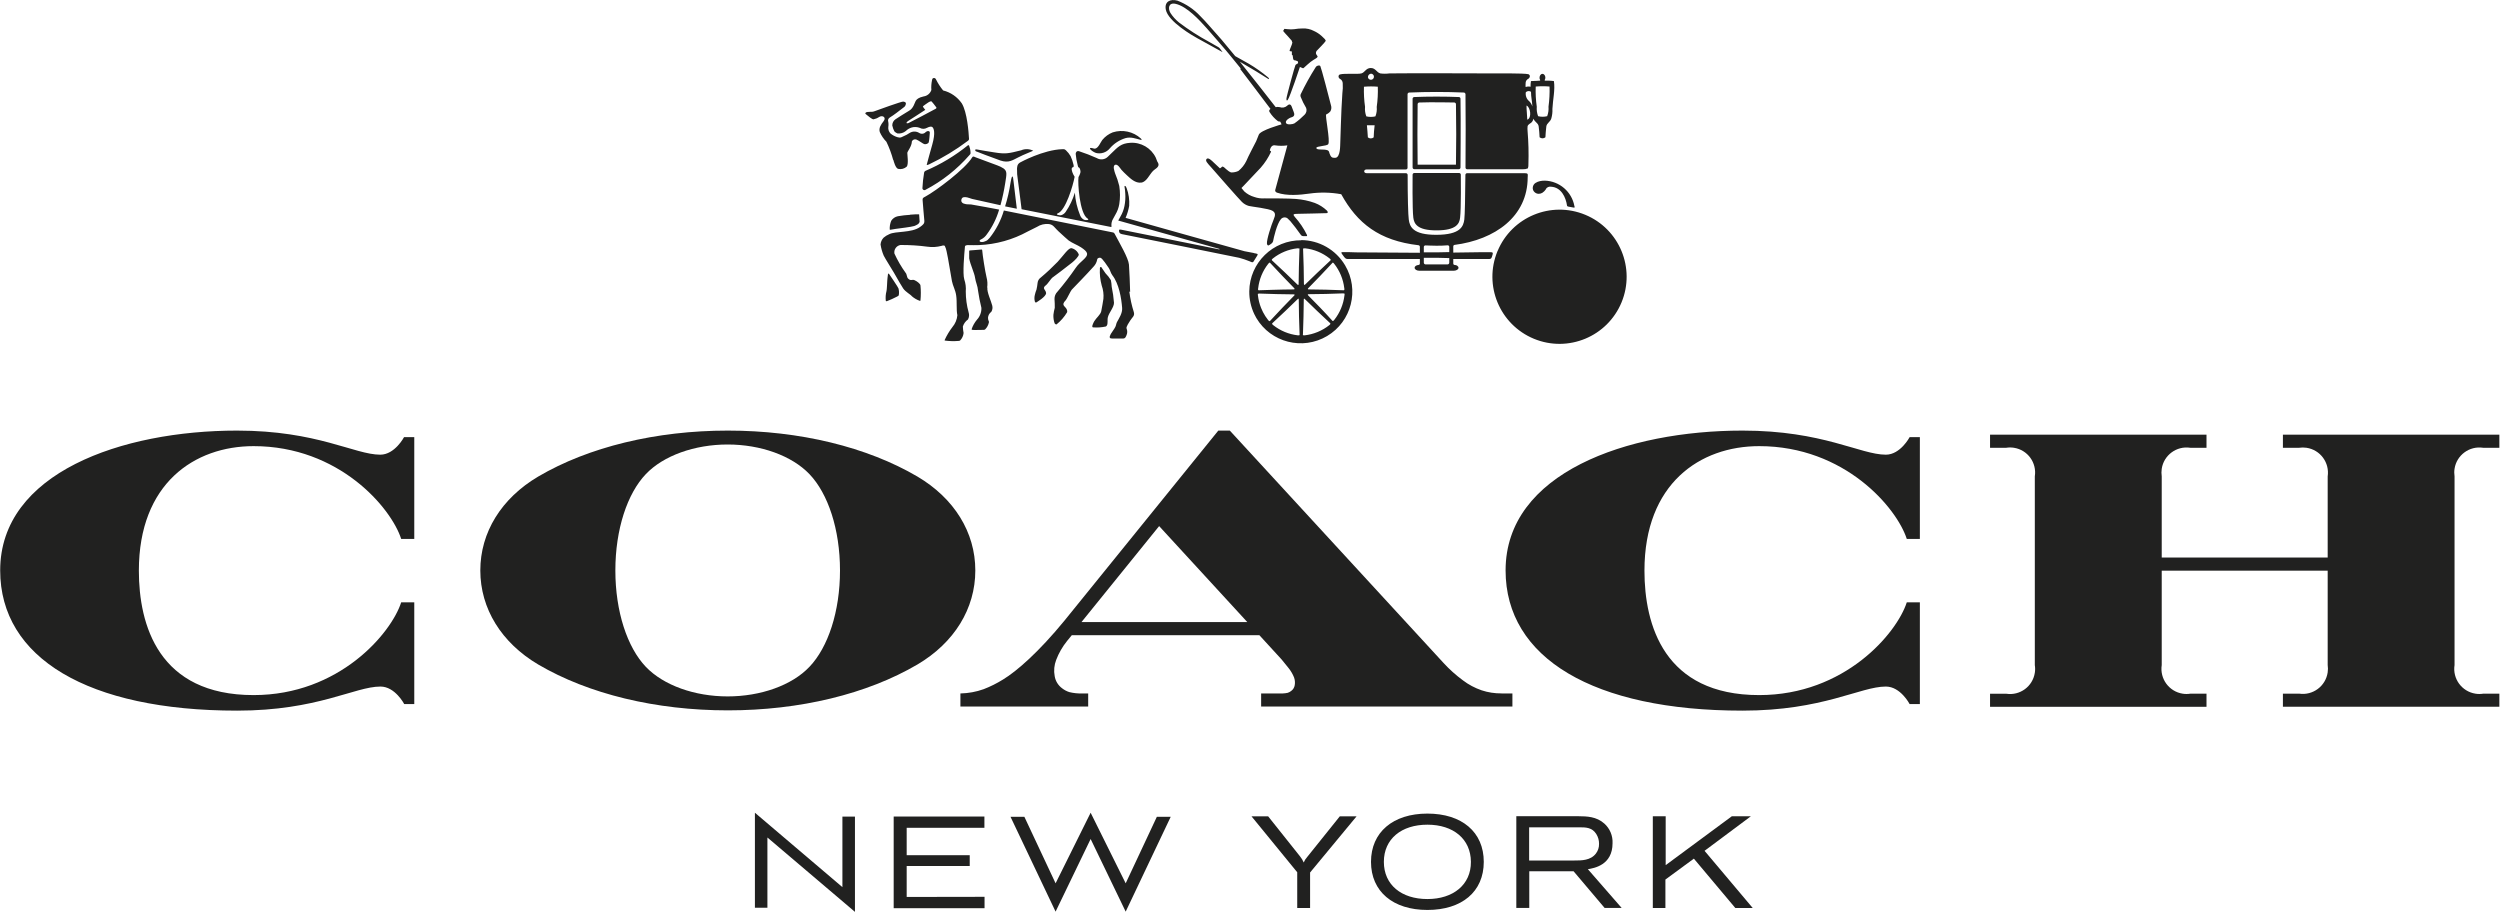 <svg width="550" height="201" viewBox="0 0 550 201" fill="none" xmlns="http://www.w3.org/2000/svg">
<g clip-path="url(#clip0_127_5652)">
<path d="M196.61 179.64V199.81L216.6 199.8V197.3L199.47 197.33V190.52H213.34V188.15H199.47V182.12H216.57V179.64H196.61Z" fill="#212120"/>
<path d="M287.59 188.53C287.26 188.89 287 189.3 286.82 189.75C286.61 189.25 286.33 188.79 285.99 188.38L278.99 179.59H275.33L285.39 191.9V199.76H288.22V191.95L298.45 179.59H294.76L287.59 188.53Z" fill="#212120"/>
<path d="M336.41 189.31V182.01H347.5C348.81 182.01 350.28 182.01 351.19 183.5C351.59 184.14 351.8 184.88 351.79 185.64C351.81 186.41 351.57 187.17 351.1 187.78C349.93 189.31 347.93 189.31 346.39 189.31H336.41ZM349.33 191.22C350.67 191 354.76 190.34 354.76 185.51C354.84 183.87 354.18 182.29 352.96 181.19C351.21 179.62 349.07 179.59 347.31 179.57H333.59V199.74H336.44V191.68H346.19L353.01 199.74H356.76L349.33 191.22Z" fill="#212120"/>
<path d="M375 187.18L385.19 179.58H381L366.45 190.33V179.58H363.62V199.76H366.39V193.5L372.65 188.9L381.77 199.76H385.6L375 187.18Z" fill="#212120"/>
<path d="M166.08 178.8L185.33 195.17V179.65H188.09V200.61L168.83 184.25V199.7H166.08V178.8Z" fill="#212120"/>
<path d="M232.23 194.33L239.94 178.8L247.65 194.33L254.51 179.69H257.56L247.65 200.56L239.94 184.58L232.23 200.56L222.31 179.69H225.36L232.23 194.33Z" fill="#212120"/>
<path d="M314.03 197.79C308.31 197.79 304.45 194.66 304.45 189.61C304.45 184.56 308.31 181.43 314.03 181.43C319.75 181.43 323.57 184.59 323.6 189.61C323.63 194.63 319.71 197.79 314.03 197.79ZM314.03 178.99C306.46 178.99 301.62 183.09 301.62 189.61C301.62 196.13 306.46 200.19 314.03 200.19C321.6 200.19 326.43 196.19 326.43 189.61C326.43 183.03 321.59 178.99 314.03 178.99Z" fill="#212120"/>
<path d="M342.27 62.82C342.19 62.82 342.06 62.94 341.99 63C339.41 65.57 336.99 68 334.67 70.1C334.6 70.14 334.56 70.21 334.55 70.29C334.55 70.36 334.55 70.43 334.69 70.53C334.74 70.58 334.79 70.63 334.85 70.67L334.9 70.72C336.93 72.34 339.38 73.35 341.96 73.64H342.23C342.33 73.64 342.42 73.62 342.5 73.57C342.54 73.5 342.56 73.42 342.55 73.34C342.45 70.34 342.4 67.03 342.39 63.15C342.39 62.93 342.39 62.85 342.32 62.82H342.27ZM330.57 61.43C330.51 61.43 330.44 61.44 330.39 61.48C330.39 61.48 330.32 61.6 330.32 61.74C330.32 61.82 330.32 61.9 330.32 61.98C330.61 64.56 331.63 67.01 333.24 69.05C333.4 69.25 333.54 69.38 333.65 69.39C333.75 69.4 333.85 69.37 333.93 69.31C335.93 67.14 338.27 64.74 341.02 61.98C341.18 61.83 341.21 61.75 341.21 61.71C341.21 61.69 341.21 61.67 341.21 61.65C341.15 61.59 340.99 61.59 340.89 61.59C337.22 61.59 333.79 61.53 330.69 61.43M333.81 52.3C333.73 52.3 333.66 52.3 333.56 52.44L333.4 52.63C331.78 54.66 330.76 57.11 330.47 59.69C330.47 59.95 330.47 60.14 330.52 60.23C330.58 60.27 330.65 60.28 330.72 60.28C333.72 60.18 337.03 60.13 340.92 60.12C341.03 60.13 341.14 60.12 341.23 60.06C341.23 60.04 341.23 60.02 341.23 60C341.23 59.92 341.12 59.8 341.06 59.73C338.46 57.12 336.06 54.66 333.96 52.41C333.91 52.35 333.85 52.3 333.77 52.28M342.31 48.05H342.03C339.45 48.35 337 49.36 334.97 50.98C334.79 51.12 334.63 51.26 334.63 51.39C334.63 51.47 334.68 51.55 334.75 51.59C336.95 53.65 339.34 55.97 342.07 58.69C342.22 58.84 342.31 58.87 342.35 58.87C342.39 58.87 342.47 58.66 342.47 58.53C342.47 54.85 342.53 51.41 342.62 48.33C342.65 48.26 342.65 48.17 342.62 48.1C342.54 48.05 342.45 48.02 342.35 48.03M344.11 48.03C344.01 48.02 343.92 48.04 343.84 48.1C343.79 48.17 343.77 48.25 343.79 48.33C343.89 51.33 343.94 54.63 343.95 58.52C343.95 58.69 343.95 58.81 344.02 58.85C344.11 58.85 344.24 58.72 344.29 58.67C346.91 56.06 349.37 53.67 351.61 51.57C351.67 51.52 351.72 51.46 351.74 51.38C351.74 51.31 351.74 51.24 351.6 51.14C351.54 51.07 351.47 51.01 351.39 50.96C349.36 49.34 346.91 48.32 344.33 48.03H344.06M352.61 52.26C352.53 52.27 352.46 52.32 352.42 52.39C350.42 54.52 348.1 56.91 345.32 59.71C345.17 59.86 345.13 59.94 345.13 59.98C345.13 60 345.13 60.02 345.13 60.04C345.19 60.1 345.35 60.1 345.45 60.1C349.01 60.1 352.54 60.16 355.64 60.26H355.69C355.75 60.26 355.82 60.25 355.87 60.21C355.92 60.13 355.95 60.04 355.94 59.95C355.94 59.86 355.94 59.76 355.94 59.67C355.66 57.09 354.65 54.63 353.03 52.6C352.87 52.4 352.73 52.27 352.61 52.26ZM345.46 61.55C345.25 61.55 345.18 61.55 345.16 61.61C345.16 61.63 345.16 61.65 345.16 61.67C345.16 61.76 345.3 61.9 345.35 61.94C347.92 64.52 350.35 66.94 352.45 69.26C352.49 69.33 352.56 69.37 352.64 69.39C352.73 69.37 352.82 69.32 352.88 69.25L353.04 69.06C354.65 67.03 355.65 64.59 355.93 62.01C355.99 61.84 355.99 61.66 355.93 61.49C355.87 61.45 355.8 61.43 355.73 61.43C352.73 61.52 349.43 61.58 345.54 61.59L345.46 61.55ZM343.93 62.82C343.82 62.82 343.81 63.03 343.81 63.16C343.81 66.8 343.75 70.23 343.65 73.36C343.63 73.44 343.65 73.52 343.7 73.58C343.78 73.64 343.87 73.67 343.97 73.66H344.24C346.82 73.37 349.28 72.36 351.31 70.74C351.49 70.6 351.65 70.45 351.65 70.33C351.64 70.25 351.6 70.18 351.53 70.13C349.35 68.13 346.95 65.77 344.2 63.03C344.06 62.88 343.97 62.85 343.93 62.85M329.45 55.25C326.34 62.78 329.92 71.41 337.46 74.53C344.99 77.64 353.62 74.06 356.74 66.52C359.85 58.99 356.27 50.36 348.75 47.25C341.21 44.13 332.58 47.72 329.46 55.25M293.2 57.76C293.29 57.76 293.39 57.87 293.52 58.03C294.74 59.58 295.51 61.43 295.74 63.39C295.78 63.52 295.78 63.67 295.74 63.8C295.7 63.84 295.65 63.86 295.59 63.86C293.01 63.75 290.38 63.69 288.01 63.67C287.86 63.67 287.77 63.67 287.74 63.59C287.71 63.51 287.74 63.46 287.87 63.35C289.53 61.67 291.34 59.77 293.11 57.86C293.14 57.8 293.2 57.76 293.27 57.76M295.63 64.58C295.63 64.58 295.73 64.56 295.78 64.58C295.82 64.71 295.82 64.86 295.78 64.99C295.55 66.95 294.78 68.8 293.56 70.35C293.44 70.51 293.33 70.62 293.24 70.62C293.17 70.62 293.11 70.58 293.08 70.52C291.28 68.52 289.48 66.68 287.84 65.03C287.74 64.93 287.7 64.84 287.71 64.79C287.72 64.74 287.83 64.72 287.98 64.72C290.3 64.72 292.98 64.64 295.56 64.54L295.63 64.58ZM286.89 65.7C286.95 65.7 287.02 65.75 287.11 65.84C288.81 67.51 290.71 69.32 292.6 71.07C292.65 71.11 292.68 71.17 292.69 71.23C292.69 71.32 292.59 71.42 292.42 71.55C290.88 72.77 289.02 73.54 287.07 73.77H286.86C286.75 73.77 286.68 73.77 286.65 73.72C286.62 73.66 286.62 73.6 286.65 73.54C286.75 70.91 286.81 68.29 286.83 65.96C286.83 65.86 286.83 65.69 286.93 65.69M286.93 54.63C287 54.63 287.07 54.63 287.14 54.63C289.1 54.85 290.95 55.62 292.49 56.84C292.66 56.97 292.76 57.07 292.76 57.16C292.76 57.22 292.72 57.28 292.67 57.32C290.75 59.1 288.85 60.91 287.18 62.55C287.09 62.64 287.02 62.69 286.96 62.69C286.9 62.69 286.86 62.5 286.86 62.42C286.86 60.07 286.78 57.42 286.68 54.84C286.66 54.78 286.66 54.72 286.68 54.66C286.75 54.64 286.82 54.64 286.89 54.66M285.67 54.66C285.74 54.64 285.81 54.64 285.88 54.66C285.9 54.72 285.9 54.79 285.88 54.85C285.78 57.46 285.72 60.08 285.7 62.42C285.7 62.52 285.7 62.69 285.6 62.69C285.5 62.69 285.47 62.64 285.38 62.55C283.71 60.91 281.82 59.1 279.88 57.32C279.83 57.28 279.8 57.22 279.79 57.16C279.79 57.07 279.89 56.97 280.06 56.84C281.6 55.62 283.46 54.85 285.42 54.63C285.49 54.63 285.56 54.63 285.63 54.63M285.63 65.69C285.72 65.69 285.73 65.88 285.73 65.96C285.73 68.3 285.81 70.96 285.91 73.54C285.93 73.6 285.93 73.66 285.91 73.72C285.85 73.76 285.78 73.78 285.71 73.77H285.49C283.53 73.54 281.68 72.77 280.13 71.55C279.96 71.42 279.86 71.32 279.86 71.23C279.86 71.17 279.9 71.11 279.95 71.07C281.85 69.32 283.75 67.51 285.45 65.84C285.56 65.72 285.63 65.7 285.67 65.7M276.96 64.58C279.58 64.68 282.2 64.74 284.55 64.76C284.7 64.76 284.79 64.76 284.81 64.83C284.83 64.9 284.81 64.97 284.68 65.07C283.04 66.74 281.23 68.63 279.45 70.56C279.41 70.62 279.36 70.65 279.29 70.66C279.2 70.66 279.1 70.55 278.97 70.39C278.55 69.85 278.17 69.28 277.86 68.67C277.71 68.38 277.57 68.07 277.44 67.75C277.09 66.88 276.86 65.96 276.75 65.03C276.71 64.9 276.71 64.75 276.75 64.62C276.8 64.6 276.85 64.6 276.9 64.62L276.96 64.58ZM279.29 57.76C279.36 57.76 279.42 57.8 279.45 57.86C281.2 59.75 283.01 61.65 284.68 63.35C284.79 63.46 284.83 63.54 284.81 63.59C284.79 63.64 284.7 63.67 284.55 63.67C282.16 63.67 276.94 63.86 276.93 63.86C276.93 63.86 276.83 63.84 276.8 63.81C276.75 63.68 276.75 63.53 276.8 63.4C277.02 61.44 277.79 59.59 279.01 58.04C279.14 57.88 279.24 57.77 279.33 57.77M286.33 52.86C280.06 52.79 274.91 57.81 274.84 64.09C274.82 65.82 275.2 67.54 275.94 69.1C276.08 69.4 276.23 69.69 276.4 69.97C279.6 75.36 286.57 77.13 291.96 73.93C297.35 70.73 299.12 63.76 295.92 58.37C293.88 54.93 290.18 52.82 286.18 52.82M275.79 55.65L273.79 55.27C273.28 55.15 247.63 47.93 247.63 47.93C248 47.08 248.26 46.2 248.42 45.29C248.51 43.96 248.32 42.62 247.85 41.37C247.8 41.26 247.75 41.15 247.69 41.05C247.55 40.83 247.37 40.87 247.39 41.05C247.48 41.56 247.54 42.07 247.56 42.59C247.62 43.51 247.56 44.43 247.38 45.33C247.22 46.15 246.92 46.93 246.49 47.65L246.01 48.52L268.24 54.75C268.31 54.75 268.29 54.89 268.24 54.87L246.57 50.51C246.14 50.43 246.16 50.67 246.2 50.91C246.24 51.15 246.33 51.41 246.82 51.51C247.31 51.61 272.2 56.6 272.64 56.72C273.39 56.92 274.13 57.17 274.85 57.46C275.35 57.66 275.59 57.86 275.78 57.53L276.59 56.24C276.86 55.82 276.59 55.83 275.88 55.69M340.95 19.04C339.92 18.95 338.89 18.95 337.86 19.04C337.8 20.52 337.88 22 338.09 23.47C338.03 24.18 338.13 24.89 338.38 25.56C339.04 25.73 339.72 25.73 340.38 25.56C340.63 24.89 340.73 24.18 340.67 23.47C340.87 22 340.95 20.52 340.9 19.04M337.12 23.38C337.06 22.16 336.83 21.46 336.82 20.19C336.46 19.95 335.99 19.99 335.68 20.29C335.56 21.05 335.85 21.81 336.45 22.29C336.76 22.61 336.99 23 337.12 23.42M335.83 23.22C335.83 24.33 335.98 25.28 336 26.33C337.06 25.95 336.69 23.53 335.83 23.22ZM303.16 19.08C302.13 18.99 301.1 18.99 300.07 19.08C300.02 20.56 300.1 22.04 300.31 23.51C300.24 24.22 300.34 24.93 300.59 25.6C301.25 25.76 301.93 25.76 302.59 25.6C302.85 24.94 302.95 24.22 302.88 23.51C303.09 22.04 303.17 20.56 303.12 19.08M302.42 27.56H300.72C300.81 28.34 300.88 29.56 300.93 30.22C301.3 30.53 301.84 30.53 302.21 30.22C302.21 29.53 302.33 28.34 302.42 27.56ZM300.95 17.05C301.04 17.41 301.41 17.62 301.77 17.53C302.13 17.44 302.34 17.07 302.25 16.71C302.17 16.42 301.91 16.21 301.6 16.21C301.19 16.27 300.9 16.64 300.95 17.05ZM313.24 57.79C313.24 57.99 313.41 58.16 313.61 58.17H318.47C318.68 58.16 318.84 57.99 318.84 57.78V56.78L316.04 56.71H313.24V57.79ZM313.24 55.52H316.04L318.84 55.46V54.31C318.84 54.12 318.69 53.97 318.5 53.97C318.49 53.97 318.48 53.97 318.47 53.97C317.67 54.04 316.86 54.06 316.04 54.06C315.22 54.06 313.61 53.99 313.61 53.99C313.42 53.98 313.25 54.13 313.24 54.32C313.24 54.32 313.24 54.32 313.24 54.33V55.52ZM200.24 47.26C199.33 47.31 198.43 47.41 197.54 47.57C196.93 47.69 196.4 48.05 196.07 48.57C195.82 49.18 195.7 49.84 195.74 50.5C195.74 50.5 195.74 50.56 195.87 50.55C196 50.54 196.65 50.41 197.01 50.36C198.3 50.18 200.37 49.95 201.14 49.72C201.39 49.63 201.63 49.52 201.85 49.38C202.08 49.25 202.25 49.03 202.32 48.78C202.32 48.54 202.24 47.69 202.21 47.15C201.5 47.15 201.21 47.15 200.21 47.23M237.33 55.98C237.05 55.27 236.43 54.75 235.69 54.59C235 54.59 233.97 56.2 232.69 57.59C231.51 58.81 230.28 59.96 228.98 61.05C228.58 61.32 228.32 61.75 228.27 62.23C228.22 62.72 228.14 63.22 228.03 63.7C227.88 64.08 227.76 64.46 227.67 64.86C227.54 65.35 227.54 65.86 227.67 66.35C227.72 66.46 227.84 66.62 227.96 66.55C228.08 66.48 230.17 65.25 230.14 64.48C230.11 63.71 229.06 63.48 230.19 62.68C230.4 62.53 231.28 61.27 231.48 61.11C232.12 60.63 234.43 58.93 235.86 57.77C236.38 57.36 237.39 56.37 237.34 55.96M217.17 63.31C217.29 62.53 217.24 61.73 217.03 60.96C216.74 59.79 216.15 56.06 216.09 55.1C216.09 54.95 216.01 54.88 215.89 54.9C215.77 54.92 213.36 55.1 213.36 55.1C213.36 55.1 213.22 55.1 213.22 55.22V56.84C213.45 58.19 214.38 60.04 214.52 61.14C214.64 62.07 215.09 62.88 215.17 63.95C215.35 65.22 215.6 66.48 215.91 67.73C215.94 68.68 215.6 69.61 214.95 70.31C214.42 70.94 214.01 71.66 213.75 72.44C213.77 72.51 213.83 72.56 213.9 72.57C214.38 72.63 215.77 72.57 216.44 72.57C216.55 72.57 216.65 72.53 216.74 72.46C217.15 72.05 217.43 71.53 217.55 70.96C217.58 70.89 217.58 70.8 217.55 70.73C217.42 70.47 217.36 70.19 217.36 69.9C217.4 69.38 217.67 68.9 218.09 68.6C218.34 68.19 218.42 67.69 218.29 67.22C218.08 66.29 217.06 64.22 217.23 63.22M195.55 60.22C195.55 60.22 195.44 60.17 195.39 60.22C195.37 60.24 195.36 60.26 195.36 60.28C195.28 60.77 195.21 61.6 195.2 61.73C195.19 61.86 195.11 63.85 195.03 64.03C194.84 64.74 194.79 65.48 194.88 66.21C194.94 66.27 195.03 66.29 195.11 66.26C195.87 65.97 196.61 65.63 197.33 65.26C197.48 65.19 197.68 65.08 197.73 64.95C197.82 64.45 197.8 63.93 197.66 63.44C197.66 63.31 195.66 60.33 195.55 60.2V60.23V60.22ZM316.08 50.68C320.45 50.68 321.08 49.16 321.22 47.89C321.47 46 321.38 38.43 321.38 38.43C321.38 38.22 321.21 38.06 321 38.06H311.15C310.94 38.06 310.78 38.22 310.77 38.43C310.77 38.43 310.69 46.04 310.93 47.89C311.1 49.16 311.7 50.7 316.08 50.68ZM245.08 66.62C244.99 65.43 244.82 64.24 244.57 63.07C244.55 62.58 244.49 62.1 244.39 61.62C244.06 61.08 243.66 60.57 243.21 60.12C242.86 59.66 242.36 58.85 242.3 58.78C242.25 58.72 242.15 58.71 242.09 58.76C242.09 58.76 242.08 58.77 242.07 58.78C242.01 58.78 241.99 58.88 241.98 58.99C241.9 60.28 242.04 61.57 242.38 62.82C242.71 63.76 242.84 64.75 242.75 65.74C242.67 66.23 242.44 67.74 242.27 68.49C242.1 69.24 241.18 69.93 240.74 70.67C240.55 70.99 240.05 72 240.46 72.02C241.4 72.1 242.35 72.03 243.28 71.83C243.36 71.79 243.43 71.73 243.48 71.65C243.81 71.22 243.56 70.4 243.74 69.75C244 68.75 245.06 67.64 245.08 66.63M248.63 64.21C248.63 63.41 248.44 58.91 248.37 58.21C248.24 56.75 246.31 53.5 245.23 51.45C245.19 51.38 245.15 51.31 245.09 51.25C245.01 51.19 244.92 51.15 244.82 51.13L220.85 46.31C220.21 48.49 219.15 50.53 217.74 52.31C217.3 52.76 217.27 52.89 216.74 53.08C216.53 53.19 216.29 53.24 216.05 53.25C215.9 53.25 215.74 53.22 215.6 53.16C215.45 53.04 215.46 52.8 215.87 52.65C216.37 52.4 216.79 52.02 217.1 51.56C218.32 49.92 219.24 48.07 219.81 46.11C219.81 46.11 214.1 45.02 213.63 44.98C213.16 44.94 212.73 44.98 212.44 44.9C211.78 44.8 211.37 44.46 211.51 43.9C211.65 43.34 212.1 43.3 212.76 43.42C213.1 43.48 213.45 43.66 213.85 43.76C214.25 43.86 220.1 45.15 220.1 45.15C220.54 43.55 220.89 41.92 221.15 40.27C221.48 38.22 221.59 37.68 220.8 37.07C220.36 36.78 219.89 36.55 219.4 36.38C218.75 36.12 215.11 34.81 214.66 34.62C214.21 34.43 214.07 34.32 213.88 34.62C212.4 37.14 205.88 42.02 203.56 43.26C203.16 43.47 202.95 43.56 202.97 43.96C203.05 45.31 203.26 47.39 203.35 48.48C203.42 49.2 203.11 49.42 202.42 49.93C200.54 51.29 197.02 50.8 195.62 51.53C195.17 51.72 194.76 51.97 194.39 52.29C194 52.7 193.77 53.22 193.72 53.78C193.85 54.63 194.08 55.45 194.42 56.24C194.56 56.61 196.81 60.17 197.03 60.63C197.25 61.09 198.56 63.25 198.7 63.46C199.25 64.26 200.31 64.76 200.62 65.18C201.13 65.62 201.72 65.96 202.35 66.18C202.47 66.18 202.49 66.18 202.5 66.1C202.61 65 202.61 63.88 202.5 62.78C202.44 62.4 201.72 61.86 201.18 61.63C200.64 61.4 200.38 61.91 199.75 61.25C199.51 61 199.48 60.25 199.27 60.07C198.3 58.73 197.46 57.29 196.77 55.78C196.62 54.89 197.22 54.05 198.1 53.9C198.12 53.9 198.14 53.9 198.17 53.9C200.13 53.89 202.08 54.01 204.02 54.27C205.06 54.42 206.12 54.36 207.14 54.09C207.47 53.96 207.72 53.99 207.85 54.09C208.04 54.47 208.17 54.87 208.25 55.29C208.61 56.81 209.18 60.61 209.43 61.86C209.63 62.91 210.2 63.8 210.36 65.01C210.57 66.44 210.36 68.18 210.62 69.34C210.54 70.31 210.15 71.23 209.52 71.97C208.85 72.84 208.29 73.79 207.83 74.79C207.81 74.83 207.81 74.88 207.83 74.92C208.85 75.06 209.88 75.09 210.9 75C211.01 75 211.12 74.97 211.22 74.91C211.66 74.46 211.93 73.88 211.99 73.26C211.9 72.79 211.84 72.31 211.83 71.83C212.03 71.2 212.42 70.66 212.96 70.28C213.22 69.79 213.27 69.22 213.09 68.7C212.68 67.21 212.47 65.67 212.47 64.13C212.55 63.23 212.43 62.32 212.14 61.46C211.75 60.22 212.14 55.84 212.27 54.46C212.27 54.13 212.35 54.07 212.45 54.02C212.6 53.95 212.76 53.92 212.92 53.92C213.5 53.92 215 53.97 215.41 53.92C219.16 53.76 222.83 52.73 226.12 50.92C226.92 50.5 227.12 50.41 228.12 49.92C228.91 49.41 229.85 49.19 230.78 49.29C231.88 49.49 231.78 49.97 233.39 51.37C233.64 51.59 234.83 52.71 235.11 52.91C235.93 53.5 237.06 53.91 237.82 54.41C238.58 54.91 239.05 55.33 239.14 55.71C239.37 56.71 237.62 57.46 236.65 58.94C235.41 60.75 234.07 62.49 232.65 64.16C232.21 64.59 231.97 65.19 231.99 65.8C232.04 66.44 232.06 67.08 232.05 67.72C231.91 68.23 231.81 68.74 231.75 69.26C231.72 69.89 231.81 70.52 232.01 71.11C232.1 71.27 232.32 71.43 232.45 71.36C233.37 70.62 234.15 69.72 234.76 68.7C234.8 68.57 234.8 68.42 234.76 68.29C234.76 68.22 234.73 68.16 234.7 68.1C234.39 67.31 233.3 67.22 234.48 66.03C234.7 65.8 235.55 63.98 235.78 63.74C236.47 63.02 239.03 60.4 240.6 58.64C241.01 58.21 241.28 57.67 241.38 57.09C241.47 56.66 242 56.69 242.06 56.7C242.48 56.7 243.73 58.7 243.95 58.99C244.27 59.47 244.31 59.99 244.71 60.54C246.18 62.42 246.71 65.62 246.87 67.75C246.97 68.91 246.13 70.11 245.73 70.87C245.56 71.2 245.55 71.56 245.37 71.93C245.09 72.49 244.64 73 244.37 73.48C243.93 74.29 244.14 74.48 244.7 74.48H247.1C247.26 74.48 247.42 74.42 247.54 74.3C247.67 74.12 247.78 73.91 247.85 73.7C248.04 73.25 248.04 72.74 247.85 72.29C247.66 71.93 248.47 70.83 248.68 70.47C249.08 69.82 249.68 69.52 249.45 68.69C248.98 67.21 248.64 65.68 248.45 64.14M284.2 9.14C284.26 9.21 284.32 9.26 284.32 9.34C284.32 9.71 283.7 10.92 283.71 11.15C283.71 11.21 283.71 11.23 283.78 11.25C283.88 11.28 283.99 11.3 284.1 11.31H284.21C284.21 11.31 284.21 11.46 284.21 11.54V12.01C284.21 12.13 284.34 12.09 284.38 12.18C284.42 12.31 284.44 12.44 284.44 12.57C284.44 12.77 284.49 12.97 284.58 13.15C284.61 13.2 284.66 13.24 284.72 13.26C284.82 13.26 284.98 13.26 285.16 13.35L285.52 13.49C285.57 13.63 285.59 13.77 285.57 13.92C285.37 14.02 285.18 14.15 285.01 14.29C284.89 14.41 283.01 21.29 283.01 21.73C283.01 22.17 283.14 22.22 283.33 21.94C283.81 21.27 285.98 14.73 285.98 14.73L286.54 14.97C286.54 14.97 286.69 15.07 286.79 14.97C287.33 14.5 287.98 13.87 288.34 13.61C289.4 12.84 289.63 12.87 289.86 12.53C289.88 12.48 289.88 12.42 289.86 12.37C289.78 12.18 289.51 11.96 289.51 11.73C289.49 11.46 289.6 11.21 289.81 11.04C290.06 10.78 291.5 9.31 291.63 9.04C291.76 8.77 291.21 8.38 290.76 7.92C290.25 7.46 289.67 7.08 289.04 6.8C288.28 6.4 287.43 6.22 286.57 6.26C285.95 6.26 285.34 6.32 284.73 6.42C284.26 6.48 283.78 6.48 283.31 6.42L282.56 6.35L282.29 6.81C282.4 6.95 282.5 7.08 282.69 7.29C282.88 7.5 283.78 8.45 284.25 9.03M214.78 33.31C215.34 33.53 217.54 34.41 220.09 35.31C221.94 35.94 222.83 35.19 223.94 34.66C224.89 34.2 224.78 34.21 227.31 33.16C226.48 32.73 225.5 32.7 224.64 33.07C221.88 33.76 221.25 33.93 218.78 33.53C217.21 33.28 216.12 33.11 215.02 32.9C214.76 32.9 214.67 32.82 214.6 32.9C214.53 32.98 214.5 33.07 214.6 33.17C214.64 33.26 214.72 33.33 214.82 33.36M223.75 37.26C223.73 37.97 223.78 38.67 223.9 39.37C223.9 39.37 224.54 44.21 224.75 46.03L244.38 49.93C244.56 49.93 244.57 49.93 244.52 49.74C244.46 49.16 244.6 48.58 244.91 48.09L245.38 47.23C245.81 46.52 246.1 45.73 246.24 44.91C246.45 43.58 246.45 42.24 246.24 40.91C246.01 39.96 245.7 39.03 245.32 38.13C245.23 37.81 244.65 36.35 245.43 36.23C245.95 36.16 246.43 37.02 246.71 37.35C247.09 37.77 247.49 38.17 247.91 38.55C248.62 39.2 249.76 40.37 251.1 40.17C252.26 40 252.84 38.44 253.68 37.59C254.08 37.18 254.83 36.9 254.88 36.26C254.88 35.9 254.68 35.7 254.58 35.49C254.48 35.28 254.4 34.96 254.28 34.7C253.25 32.55 251.01 31.25 248.63 31.42C246.63 31.55 245.96 32.31 244.49 33.74L243.72 34.49C243.07 35.13 242.06 35.25 241.28 34.77C240 34.2 238.7 33.69 237.37 33.26C236.88 33.16 236.71 33.44 236.65 33.82C236.72 34.68 236.87 35.54 237.1 36.37C237.16 36.65 237.18 36.79 237.38 36.87C237.58 36.95 237.81 37.66 237.66 38.07C237.57 38.38 237.44 38.68 237.27 38.96C237.07 40.22 237.51 47.02 239.27 48.08C239.84 48.44 238.75 48.55 238.36 48.27C238.02 48.06 237.77 47.75 237.63 47.38C236.98 45.79 236.58 44.1 236.47 42.38C236.02 43.87 235.35 45.29 234.47 46.58C234.26 46.91 233.94 47.17 233.57 47.31C233.12 47.5 232.08 47.17 232.71 46.94C234.44 46.32 236.06 40.86 236.42 38.89C236.23 38.61 236.08 38.31 235.96 38C235.78 37.54 235.64 36.9 235.96 36.83C236.28 36.76 236.24 36.53 236.17 36.23C236.03 35.58 235.81 34.95 235.53 34.35C235.26 33.88 234.92 33.46 234.53 33.09C234.41 32.97 234.26 32.88 234.1 32.82C234.04 32.81 233.97 32.81 233.91 32.82H233.73C229.51 32.95 224.47 35.72 224.47 35.72C223.7 36.13 223.78 36.81 223.73 37.31M241.07 33.64C242.21 33.94 243.42 33.55 244.16 32.64C245.07 31.58 246.27 30.8 247.6 30.39C248.79 30.06 249.79 30.48 251.11 30.81C251.18 30.68 251.11 30.56 250.98 30.46C249.31 28.94 246.95 28.43 244.8 29.12C243.9 29.47 243.11 30.05 242.5 30.8C242.1 31.33 241.65 32.59 240.88 32.71C240.54 32.71 239.93 32.39 239.8 32.63C239.67 32.87 240.67 33.52 241.07 33.63M196.53 35.15C196.63 35.51 197 36.97 197.58 37.15C198.26 37.31 198.98 37.12 199.5 36.64C199.91 36.08 199.61 33.98 199.61 33.64C199.61 33.3 200.61 32.19 200.61 31.11C200.78 30.73 201.22 30.55 201.61 30.7C202.1 30.9 203.05 31.61 203.32 31.7C203.59 31.79 204.2 31.65 204.32 31.31C204.44 30.97 204.53 29.59 204.56 29.2C204.59 28.81 204.1 28.68 203.63 29.08C203.26 29.48 202.65 29.54 202.2 29.23C201.57 28.85 200.78 28.85 200.15 29.23C199.71 29.53 199.24 29.79 198.74 29.99C198.33 30.15 198.17 30.42 197.4 30.17C196.86 30 196.35 29.73 195.91 29.37C195.54 28.98 195.36 28.44 195.43 27.91C195.5 27.46 195.48 27.01 195.37 26.57C195.37 26.35 195.37 26.05 195.91 25.75C196.45 25.45 198.03 24.24 198.74 23.68C199.1 23.48 199.31 23.09 199.3 22.68C199.24 22.51 199.05 22.39 198.69 22.35C198.33 22.31 193 24.24 192.42 24.46C191.84 24.68 191.81 24.55 191.11 24.62C190.74 24.62 190.51 24.69 190.41 24.84C190.31 24.99 190.41 25.09 190.59 25.2C190.99 25.52 191.85 26.28 192.18 26.25C192.62 26.16 193.03 25.99 193.4 25.74C194.15 25.27 195.05 25.82 194.4 26.65C193.75 27.48 193.3 28.19 193.55 29.04C193.9 29.84 194.4 30.57 195.01 31.19C195.63 32.47 196.13 33.81 196.5 35.19M199.34 27.04C199.52 27.15 199.75 27.15 199.93 27.04C200.22 26.92 205.53 24.13 205.87 23.92C205.98 23.85 206.01 23.81 206.01 23.72C206.01 23.63 206.01 23.62 205.86 23.45C205.58 23.06 205.27 22.68 204.95 22.32C204.95 22.32 204.87 22.24 204.67 22.32C204.48 22.38 204.31 22.47 204.15 22.59C203.72 22.9 203.33 23.13 203.15 23.3C202.97 23.47 203.03 23.46 203.07 23.51C203.11 23.59 203.16 23.67 203.22 23.74C203.36 23.91 203.52 24.1 203.56 24.17C203.19 24.45 199.85 26.56 199.72 26.66C199.59 26.76 199.3 27.02 199.49 27.16M197.02 26.23C197.51 25.93 199.08 24.88 200.02 24.35C200.96 23.82 201.24 22.57 201.45 22.21C201.66 21.85 202.07 21.46 203.21 21.21C204 21.1 204.65 20.55 204.9 19.8C204.84 19.07 204.9 18.34 205.05 17.62C205.11 17.32 205.2 17.2 205.38 17.17C205.61 17.12 205.84 17.25 205.92 17.47C206.35 18.34 206.87 19.15 207.49 19.9C209.15 20.31 210.61 21.32 211.59 22.73C212.78 24.67 213.11 29.15 213.18 30.51C213.18 30.643 213.16 30.743 213.12 30.81C213.05 30.88 212.98 30.95 212.9 31.01C210.25 33 207.41 34.72 204.42 36.15C204.26 36.23 204.09 36.28 203.91 36.31C203.85 36.31 203.91 36.18 203.96 35.94C204.13 35.2 204.52 33.94 205.09 31.84C205.86 29.12 205.41 28.27 205.17 28.01C204.93 27.75 204.5 27.84 203.92 28.13C203.43 28.41 202.84 28.41 202.35 28.13C201.79 27.92 201.18 27.88 200.61 28.04C200.11 28.18 199.65 28.45 199.28 28.82C198.77 29.24 198.11 29.43 197.45 29.36C197.19 29.26 196.95 29.1 196.76 28.9C196.55 28.49 196.39 28.05 196.3 27.59C196.3 27.04 196.56 26.53 197.02 26.23ZM311.91 36.23H320.31C320.39 31.94 320.39 27.17 320.31 22.85C320.26 22.69 320.13 22.57 319.96 22.55C319.96 22.55 314.71 22.44 312.26 22.55C312.06 22.55 311.9 22.7 311.88 22.9C311.82 27.2 311.82 31.96 311.88 36.23M310.77 33.16V21.7C310.79 21.53 310.92 21.38 311.09 21.35C314.09 21.22 317.96 21.22 320.99 21.35C321.17 21.37 321.3 21.52 321.31 21.7C321.4 26.76 321.31 36.85 321.31 36.85C321.31 37.05 321.16 37.21 320.96 37.22C320.96 37.22 320.96 37.22 320.95 37.22H311.14C310.94 37.22 310.78 37.05 310.77 36.85V33.05M212.95 31.96C210.11 34.26 206.96 36.16 203.59 37.59C203.45 37.66 203.35 37.79 203.31 37.94C203.11 39.09 202.99 40.26 202.93 41.43C202.95 41.67 203.17 41.85 203.41 41.83C203.49 41.83 203.56 41.8 203.62 41.75C207.28 39.83 210.56 37.24 213.28 34.12C213.35 34.03 213.42 33.97 213.44 33.94C213.52 33.83 213.55 33.69 213.52 33.56C213.5 33.04 213.39 32.52 213.2 32.03C213.17 31.99 213.13 31.96 213.08 31.94C213.04 31.92 212.99 31.92 212.95 31.94M222.7 38.84C222.55 38.84 222.36 39.9 222.31 40.24C222.05 41.99 221.65 43.71 221.12 45.4L223.7 45.92C223.58 44.79 223.08 40.83 222.99 39.98C222.9 39.13 222.86 38.81 222.7 38.84ZM338.82 39.84C338.47 39.91 338.13 40.05 337.82 40.24C337.47 40.46 337.25 40.83 337.21 41.24C337.17 41.61 337.3 41.98 337.57 42.24C337.82 42.49 338.16 42.64 338.52 42.64C338.8 42.64 339.07 42.56 339.31 42.42C339.61 42.22 339.88 41.97 340.08 41.67V41.6C340.32 41.19 340.79 40.99 341.25 41.08C343.46 41.21 344.48 43.37 344.75 45.26C344.75 45.38 344.97 45.43 345.06 45.46C345.15 45.49 345.98 45.64 346.22 45.67C346.27 45.69 346.32 45.69 346.37 45.67C346.46 45.6 346.42 45.38 346.37 45.35C345.8 42.18 343.08 39.84 339.86 39.74C339.48 39.74 339.09 39.78 338.72 39.86M272.95 15.05C272.54 14.51 269.68 11.05 269.68 11.05C269.68 11.05 266.2 7 265.45 6.18C263.92 4.48 261.13 1.39 258.61 0.84C257.07 0.51 256.91 1.84 257.49 2.84C258 3.64 258.64 4.34 259.37 4.94C261.45 6.52 263.65 7.93 265.95 9.18L268.04 10.37C268.16 10.44 268.26 10.53 268.34 10.63C268.34 10.63 268.85 11.28 268.9 11.37C268.95 11.46 268.9 11.5 268.78 11.37C267.13 10.48 264.1 8.79 263.34 8.37C262.58 7.95 256.94 4.77 256.47 2.07C256.16 0.34 257.47 -0.28 259.04 0.14C260.96 0.89 262.69 2.06 264.09 3.57C265.21 4.65 267.09 6.9 268.75 8.74C269.19 9.24 270.31 10.6 271.75 12.35C272.93 13.01 274.03 13.62 274.75 14.03C276.24 14.91 277.66 15.92 278.99 17.03C279.1 17.13 279.23 17.3 279.17 17.37C279.11 17.44 279.05 17.37 278.77 17.21C277.95 16.67 275.17 14.95 272.77 13.58C275.42 16.88 278.7 21.04 280.66 23.58L281.04 23.52C281.2 23.52 281.37 23.54 281.53 23.57C282.08 23.78 282.71 23.67 283.15 23.28C283.75 22.68 284.03 23.13 284.15 23.4C284.27 23.67 284.15 23.4 284.61 24.61C285.02 25.61 284.37 25.72 283.91 25.88C283.62 25.98 282.73 26.5 282.91 27.03C283.09 27.56 284.44 27.34 284.76 27.15C285.57 26.58 286.32 25.94 287.01 25.24C287.41 24.85 287.55 24.26 287.35 23.74C286.88 22.96 286.47 22.14 286.14 21.29C286.08 21.12 286.08 20.93 286.14 20.76C287.13 18.7 288.24 16.69 289.47 14.76C289.74 14.38 290.3 14.29 290.47 14.54C290.64 14.79 292.47 21.74 292.81 23.15C292.96 23.59 292.92 24.06 292.7 24.47C292.45 24.78 292.13 25.02 291.77 25.17C291.47 25.35 292.7 31.04 292.21 31.72C291.9 32.16 289.58 32.12 289.6 32.54C289.6 33.13 291.23 32.7 292.12 33.08C292.41 33.22 292.44 33.6 292.5 33.77C292.78 34.55 293.03 34.77 293.73 34.72C294.96 34.72 294.82 31.72 294.86 31.46C294.9 31.2 295.02 24.61 295.32 20.52C295.42 19.79 295.45 19.06 295.4 18.33C295.39 18.01 295.25 17.71 295.01 17.49C294.91 17.42 294.45 17.27 294.48 16.76C294.5 16.57 294.63 16.41 294.82 16.37C295.82 16.09 298.74 16.37 299.51 16.15C300.28 15.93 300.51 14.96 301.57 14.96C302.63 14.96 302.82 15.9 303.66 16.15C304.32 16.24 305 16.24 305.66 16.15C313.09 16.07 320.93 16.15 328.44 16.15C328.44 16.15 335.36 16.08 336.23 16.32C336.41 16.38 336.54 16.53 336.57 16.72C336.57 17.23 336.14 17.37 336.04 17.45C335.78 17.65 335.63 17.96 335.64 18.29C335.61 18.58 335.61 18.86 335.64 19.15C335.98 19.02 336.36 18.99 336.72 19.09C336.72 18.67 336.74 18.25 336.81 17.84C337.37 17.84 338.81 17.74 338.81 17.74C338.85 17.68 338.85 17.59 338.81 17.53C338.72 17.39 338.68 17.23 338.7 17.07C338.7 16.66 338.96 16.25 339.34 16.25C339.72 16.25 339.98 16.66 339.98 17.07C339.98 17.23 339.95 17.39 339.86 17.53C339.82 17.59 339.82 17.68 339.86 17.74C340.46 17.74 341.25 17.74 341.86 17.84C342.16 19.76 341.62 21.96 341.53 23.97C341.57 24.68 341.48 25.38 341.29 26.06C341.04 26.88 340.29 27.06 340.19 27.83C340.09 28.6 340.03 29.51 339.99 30.2C339.62 30.51 339.08 30.51 338.71 30.2C338.71 29.51 338.59 28.6 338.51 27.83C338.43 27.06 337.64 26.88 337.37 26.11C337.31 26.38 337.19 26.63 337.02 26.85C336.74 27.16 336.18 27.33 336.07 27.77C336.03 28.14 336.03 28.51 336.07 28.88C336.27 31.28 336.33 33.7 336.25 36.11C336.27 36.42 336.24 36.74 336.14 37.04C335.79 37.19 335.4 37.26 335.02 37.24H322.79C322.59 37.24 322.43 37.09 322.41 36.9C322.46 31.23 322.46 24.9 322.41 21.58V20.68C322.38 20.53 322.27 20.41 322.12 20.36C318.08 20.19 314.04 20.19 310 20.36C309.81 20.38 309.66 20.55 309.66 20.74V36.92C309.66 37.12 309.49 37.28 309.29 37.28H300.66C300.36 37.28 300.12 37.44 300.12 37.69C300.12 37.94 300.36 38.1 300.66 38.1H309.3C309.5 38.1 309.66 38.26 309.68 38.46C309.68 43.28 309.79 47.35 309.93 48.3C310.13 49.83 310.78 51.68 316.03 51.66C321.28 51.64 321.94 49.83 322.15 48.3C322.27 47.3 322.35 43.23 322.39 38.38V38.47C322.39 38.26 322.56 38.1 322.77 38.1H335.33C335.6 38.1 336.01 38.1 336.09 38.31C336.12 38.54 336.12 38.77 336.09 39C336.09 47.63 328.92 52.73 319.98 53.88C319.83 53.91 319.72 54.05 319.72 54.21V55.57L325.38 55.49H328.03C328.57 55.49 328.43 55.81 328.3 56.24C328.17 56.67 328.13 56.99 327.59 56.98H319.72V57.98C319.72 58.15 319.85 58.28 320.02 58.29C320.48 58.29 320.87 58.59 320.87 58.92C320.87 59.25 320.42 59.55 319.87 59.56H312.22C311.69 59.56 311.22 59.27 311.22 58.92C311.22 58.57 311.59 58.34 312.07 58.29C312.24 58.29 312.37 58.15 312.37 57.98V56.98H296.44C296.03 56.98 295.83 56.7 295.5 56.24C295.17 55.78 294.87 55.47 295.36 55.47H296.76L298.37 55.52L312.37 55.61V54.29C312.37 54.12 312.24 53.97 312.07 53.95C303.4 52.95 298.59 49.11 295.07 42.73C292.76 42.31 290.4 42.26 288.07 42.59C285.97 42.89 283.13 43.15 280.93 42.38C280.73 42.29 280.46 42.11 280.55 41.8C280.74 41.14 283.22 31.98 283.22 31.98C282.33 32.11 281.42 32.11 280.53 31.98C279.53 31.78 279.36 33.13 279.36 33.13C279.36 33.13 279.64 33.26 279.64 33.37C279.05 34.65 278.29 35.83 277.36 36.89C276.88 37.4 274.36 40.05 273.65 40.82C273.51 40.98 273.12 41.36 273.12 41.36C273.12 41.36 273.5 41.85 273.75 42.12C274.37 42.68 275.12 43.1 275.93 43.33C276.66 43.59 277.44 43.7 278.21 43.64C279.32 43.64 283.6 43.64 285.12 43.77C286.53 43.88 287.93 44.17 289.26 44.65C290.25 45.03 291.15 45.6 291.92 46.33C292.18 46.58 292.14 46.89 291.92 46.89C291.7 46.89 286.34 47.05 285.61 47.04C284.46 47.04 284.4 47.17 284.84 47.7C285.92 48.9 286.83 50.25 287.54 51.7C287.54 51.8 287.61 51.95 287.46 51.95H286.69C286.53 51.95 286.37 51.87 286.25 51.76C286.01 51.5 285.25 50.31 284.42 49.33C284.07 48.84 283.67 48.4 283.22 48.01C282.77 47.71 282.17 47.79 281.81 48.2C280.89 49.26 280.19 52.45 280.12 52.87C280.09 53.15 279.95 53.41 279.72 53.58C279.53 53.73 279.33 53.87 279.12 53.98C279.01 54.05 278.79 53.98 278.73 53.63C278.61 52.78 279.73 49.4 280.19 48.33C280.65 47.26 280.59 46.8 279.99 46.4C279.23 45.87 275.28 45.46 274.75 45.31C274.17 45.15 273.64 44.84 273.21 44.41C272.67 43.9 267.72 38.27 266.51 36.87C265.61 35.87 265.09 35.37 265.46 34.96C265.83 34.55 266.68 35.43 266.95 35.69L268.39 37.04C268.56 36.95 268.71 36.83 268.84 36.69C269.06 36.49 269.55 37.04 269.78 37.24C270.01 37.44 270.59 37.94 270.93 37.94C271.46 37.94 271.98 37.83 272.45 37.61C273.18 37.02 273.78 36.27 274.19 35.42C274.46 34.7 276.36 31.06 276.36 31.06C276.36 31.06 276.54 30.6 276.94 29.62C277.34 28.64 281.94 27.36 281.94 27.36C281.86 27.13 281.75 26.92 281.61 26.72C281.53 26.72 281.4 26.78 281.32 26.72C281.25 26.71 281.18 26.68 281.12 26.64C280.4 26.09 279.78 25.41 279.3 24.64C279.2 24.49 279.2 24.3 279.3 24.15C279.36 24.08 279.42 24.01 279.5 23.96C277.37 21.15 274.02 16.69 272.86 15.2" fill="#212120"/>
<path d="M383.36 94.73C401.08 94.73 409.26 100.03 414.89 100.03C418.09 100.03 420.12 96.17 420.12 96.17H422.37V118.56H419.49C417.3 111.74 405.86 98.15 387.02 98.15C374.02 98.15 361.78 106.36 361.78 125.54C361.78 137.49 366.09 152.92 387.02 152.92C405.86 152.92 417.3 139.32 419.49 132.52H422.37V154.9H420.12C420.12 154.9 418.12 151.04 414.89 151.04C409.26 151.04 401.08 156.34 383.36 156.34C350.51 156.34 331.23 144.74 331.23 125.49C331.23 104.03 357.97 94.73 383.36 94.73Z" fill="#212120"/>
<path d="M178.08 146.7C174.22 150.78 167.33 153.21 160.08 153.21C152.83 153.21 145.98 150.78 142.08 146.7C138 142.42 135.38 134.55 135.38 125.5C135.38 116.45 138 108.59 142.08 104.31C145.95 100.23 152.84 97.79 160.08 97.79C167.32 97.79 174.18 100.23 178.08 104.31C182.17 108.59 184.8 116.46 184.8 125.5C184.8 134.54 182.17 142.42 178.08 146.7ZM201.83 104.84C190.74 98.33 175.93 94.73 160.13 94.73C144.33 94.73 129.49 98.33 118.41 104.84C110.3 109.63 105.67 117.13 105.67 125.5C105.67 133.87 110.3 141.4 118.41 146.19C129.49 152.7 144.31 156.28 160.13 156.28C175.95 156.28 190.74 152.7 201.83 146.19C209.95 141.4 214.57 133.89 214.57 125.5C214.57 117.11 209.93 109.63 201.83 104.84Z" fill="#212120"/>
<path d="M52.13 94.73C69.85 94.73 78.02 100.03 83.66 100.03C86.86 100.03 88.89 96.17 88.89 96.17H91.14V118.56H88.26C86.07 111.74 74.63 98.15 55.79 98.15C42.79 98.15 30.55 106.36 30.55 125.54C30.55 137.49 34.86 152.92 55.79 152.92C74.63 152.92 86.07 139.32 88.26 132.52H91.14V154.9H88.93C88.93 154.9 86.93 151.04 83.7 151.04C78.06 151.04 69.89 156.34 52.17 156.34C19.33 156.34 0.04 144.74 0.04 125.49C0.04 104.03 26.78 94.73 52.17 94.73" fill="#212120"/>
<path d="M549.86 95.63V98.51H546.29C543.28 98.05 540.46 100.12 540 103.13C539.91 103.69 539.92 104.25 540 104.81V146.31C539.53 149.32 541.6 152.14 544.61 152.61C545.17 152.7 545.73 152.7 546.29 152.61H549.86V155.48H502.24V152.6H505.8C508.83 153.05 511.64 150.96 512.09 147.93C512.17 147.39 512.17 146.84 512.09 146.3V125.54H475.58V146.31C475.12 149.32 477.18 152.14 480.19 152.61C480.74 152.7 481.3 152.7 481.86 152.61H485.43V155.49H437.81V152.62H441.37C444.38 153.09 447.19 151.03 447.66 148.02C447.75 147.46 447.75 146.88 447.66 146.32V104.81C448.13 101.8 446.08 98.98 443.07 98.51C442.51 98.42 441.93 98.42 441.37 98.51H437.81V95.63H485.43V98.51H481.86C478.85 98.05 476.03 100.13 475.58 103.14C475.5 103.69 475.5 104.25 475.58 104.81V122.65H512.09V104.81C512.54 101.78 510.46 98.96 507.43 98.51C506.89 98.43 506.34 98.43 505.8 98.51H502.24V95.63H549.86Z" fill="#212120"/>
<path d="M237.93 136.85L255.01 115.74L274.4 136.85H237.93ZM330.34 152.55C328.85 152.56 327.37 152.34 325.96 151.87C324.48 151.36 323.09 150.63 321.85 149.68C320.3 148.54 318.86 147.25 317.56 145.83L270.56 94.73H268.03L234.14 136.59C228.5 143.46 223.71 147.65 220.67 149.49C219.32 150.33 217.89 151.05 216.4 151.62C214.76 152.21 213.03 152.52 211.29 152.56V155.44H239.4V152.56H238.09C237.13 152.59 236.17 152.49 235.24 152.26C234.67 152.08 234.13 151.79 233.66 151.42C232.79 150.78 232.2 149.82 232.03 148.75C231.8 147.55 231.92 146.32 232.36 145.18C232.93 143.68 233.74 142.27 234.75 141.02L235.8 139.74H277.06L281.96 145.09L283.53 147.03C284.01 147.64 284.4 148.31 284.69 149.03C284.89 149.58 284.94 150.17 284.84 150.74C284.76 151.25 284.48 151.71 284.06 152.01C283.83 152.19 283.58 152.33 283.3 152.42C282.94 152.5 282.57 152.54 282.2 152.56H277.45V155.44H332.73V152.56H330.34V152.55Z" fill="#212120"/>
</g>
<defs>
<clipPath id="clip0_127_5652">
<rect width="549.86" height="200.61" fill="white"/>
</clipPath>
</defs>
</svg>
